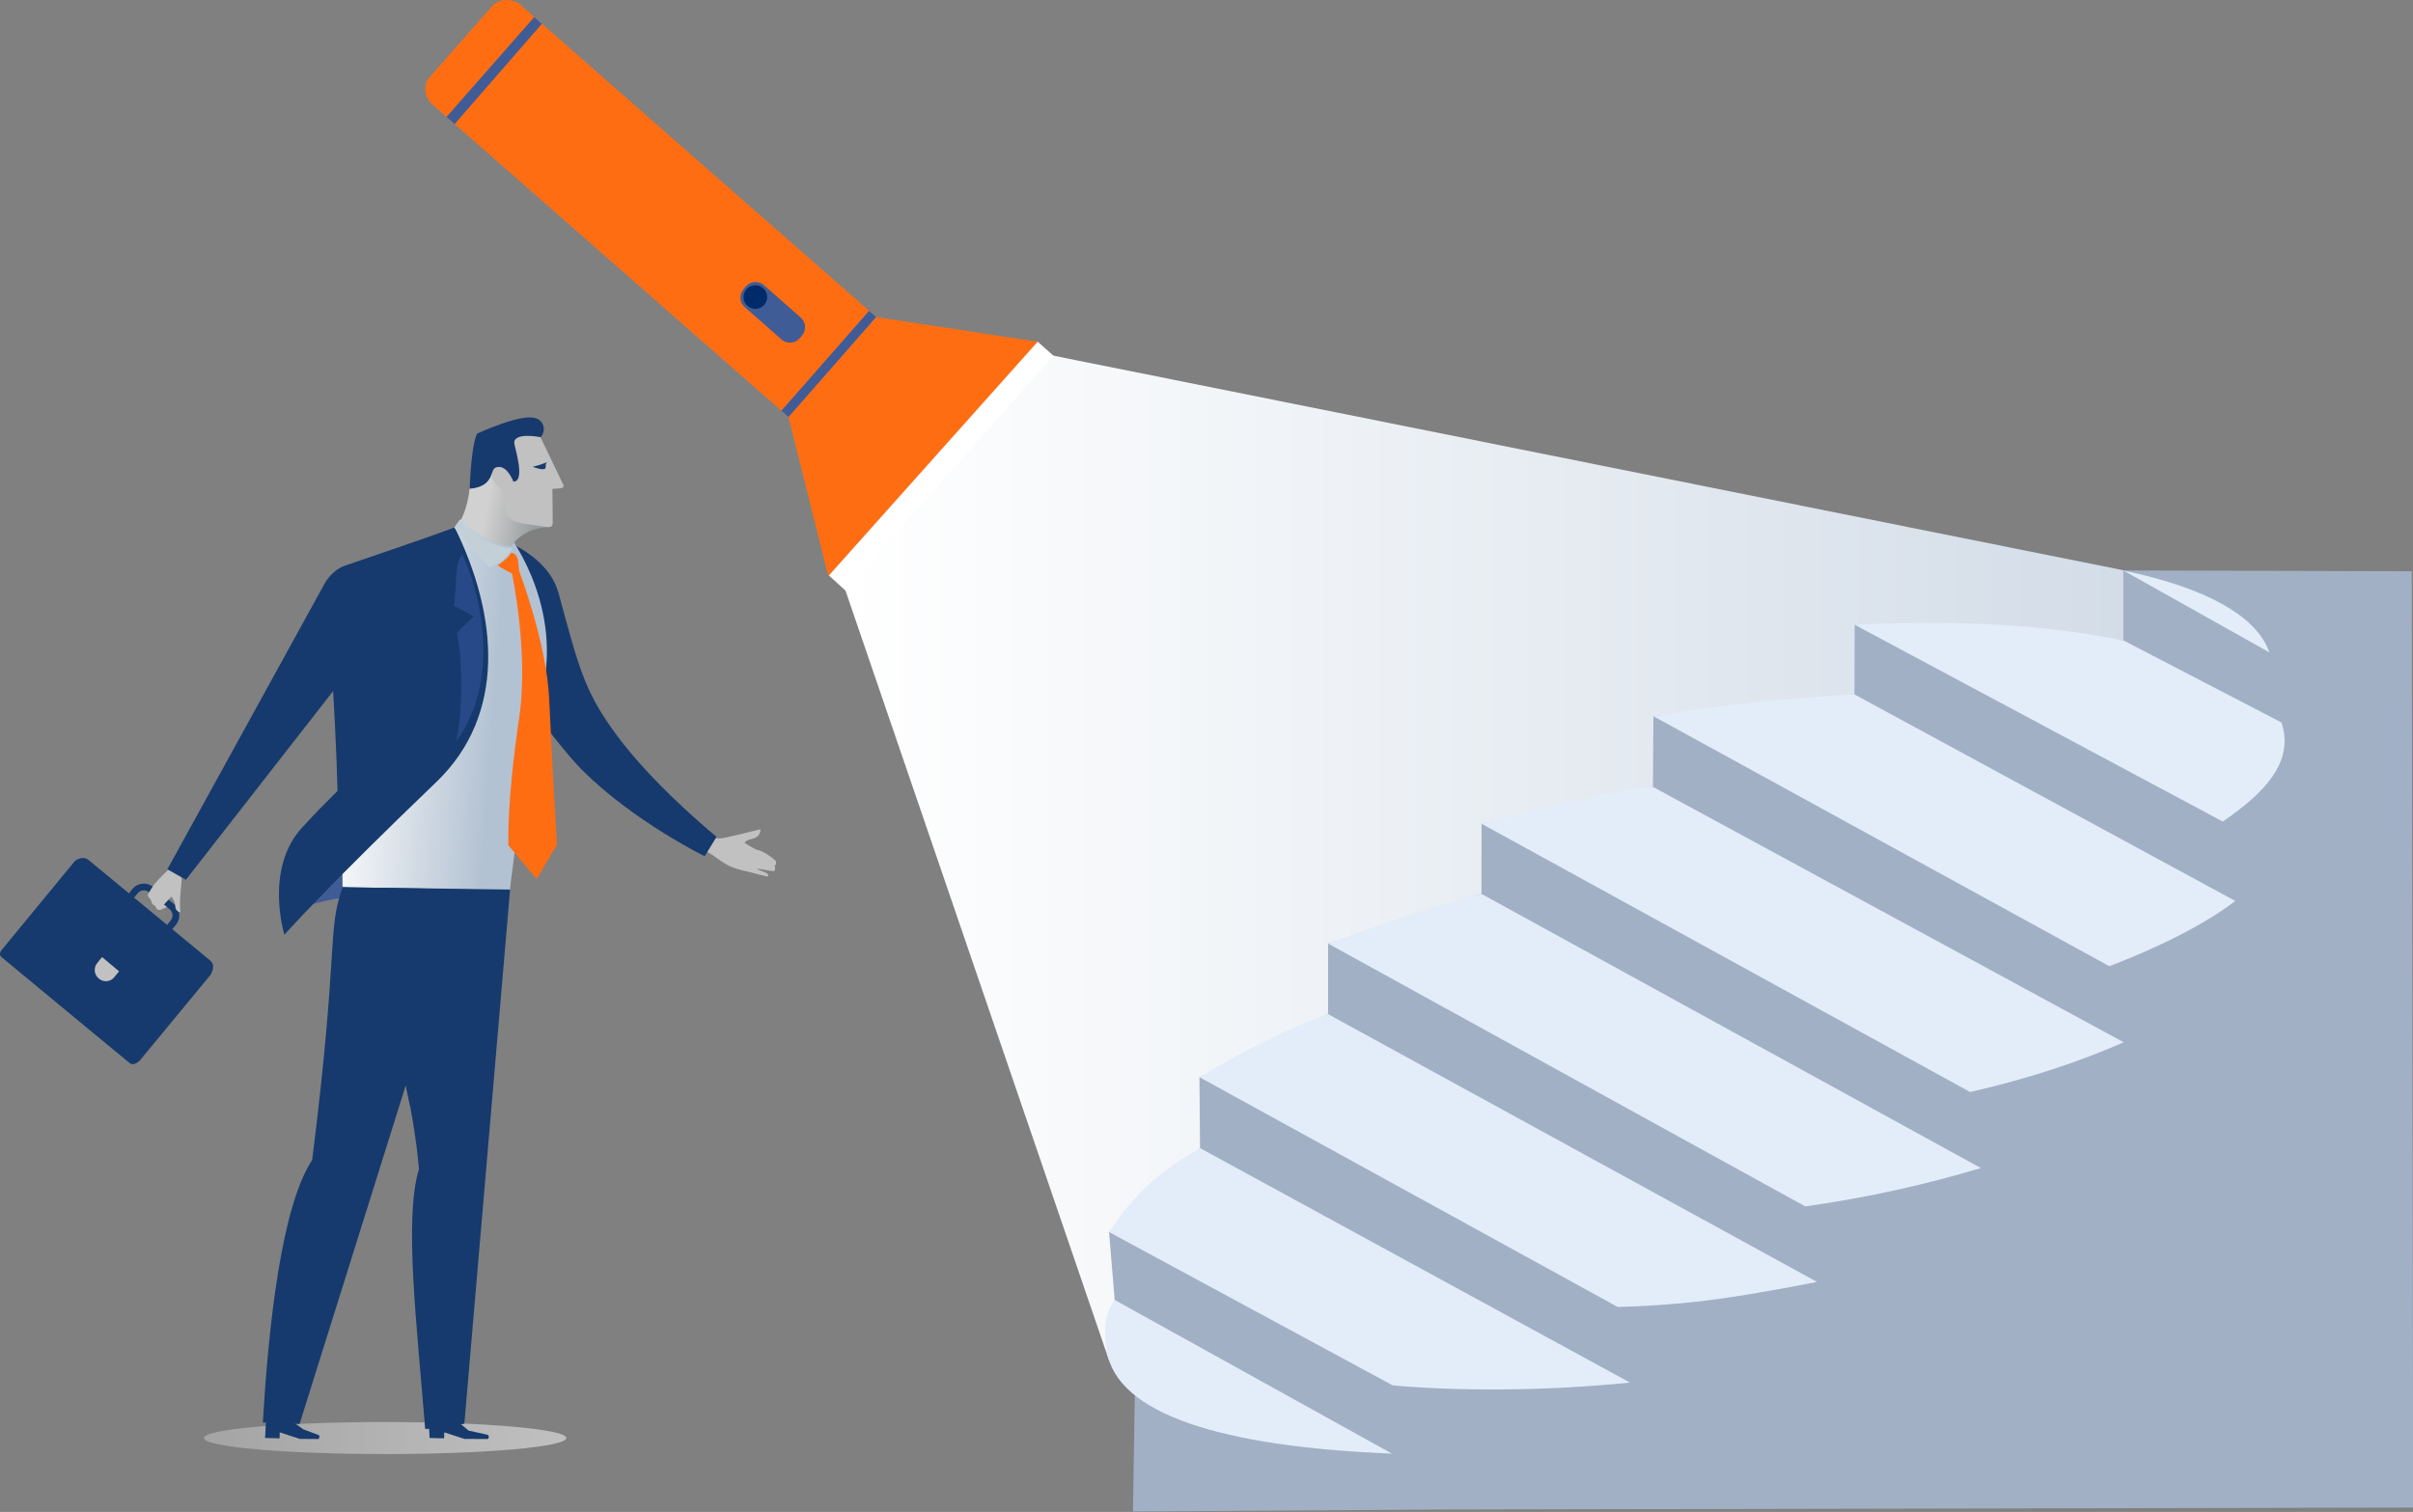 <?xml version="1.0" encoding="utf-8"?>
<!-- Generator: Adobe Illustrator 15.1.0, SVG Export Plug-In  -->
<!DOCTYPE svg PUBLIC "-//W3C//DTD SVG 1.1//EN" "http://www.w3.org/Graphics/SVG/1.1/DTD/svg11.dtd">
<svg version="1.1"
	 xmlns="http://www.w3.org/2000/svg" xmlns:xlink="http://www.w3.org/1999/xlink" xmlns:a="http://ns.adobe.com/AdobeSVGViewerExtensions/3.0/"
	 x="0px" y="0px" width="2473px" height="1550px" viewBox="0 0.004 2473 1550" enable-background="new 0 0.004 2473 1550"
	 xml:space="preserve">
<rect x="0" y="0.004" width="2473" height="1550" fill="#808080" stroke="none"/>
<defs>
</defs>
<g>
	<defs>
		<rect id="SVGID_1_" y="0.004" width="2473.15" height="1549.53"/>
	</defs>
	<clipPath id="SVGID_10_">
		<use xlink:href="#SVGID_1_"  overflow="visible"/>
	</clipPath>
	<g clip-path="url(#SVGID_10_)">
		<defs>
			<polygon id="SVGID_9_" points="1136.458,1394.221 862.312,593.201 1071.646,363.034 2380.146,625.532 			"/>
		</defs>
		<clipPath id="SVGID_11_">
			<use xlink:href="#SVGID_9_"  overflow="visible"/>
		</clipPath>
		
			<linearGradient id="SVGID_12_" gradientUnits="userSpaceOnUse" x1="-4.882813e-004" y1="1549.534" x2="1" y2="1549.534" gradientTransform="matrix(1517.834 0 0 -1517.834 862.592 2352815)">
			<stop  offset="0" style="stop-color:#FFFFFF"/>
			<stop  offset="1" style="stop-color:#CCD7E4"/>
		</linearGradient>
		<rect x="862.312" y="363.034" clip-path="url(#SVGID_11_)" fill="url(#SVGID_12_)" width="1517.834" height="1031.188"/>
	</g>
	<polygon clip-path="url(#SVGID_10_)" fill="#A2B0C5" points="2176.108,656.721 1900.786,640.519 1900.537,712.307 
		1694.521,734.285 1694.029,806.279 1518.396,844.519 1518.313,916.157 1361.125,967.326 1361.102,1039.569 1229.27,1104.347 
		1229.866,1176.984 1136.646,1263.2 1142.396,1332.66 1163.035,1428.53 1161.146,1549.534 1481.146,1547.535 2473.146,1545.534 
		2471.673,585.625 2176.09,584.81 	"/>
	<g clip-path="url(#SVGID_10_)">
		<defs>
			<rect id="SVGID_6_" width="2473.146" height="1549.534"/>
		</defs>
		<clipPath id="SVGID_13_">
			<use xlink:href="#SVGID_6_"  overflow="visible"/>
		</clipPath>
		<path clip-path="url(#SVGID_13_)" fill="#E3EDF9" d="M1142.271,1332.604c-11.735,17.857-10.708,35.455-8.006,52.361
			c10.331,64.629,117.859,98.364,292.214,105.235L1142.271,1332.604z"/>
		<path clip-path="url(#SVGID_13_)" fill="#E3EDF9" d="M1427.386,1420.278c66.428,5.923,155.259,6.082,243.093-2.89
			l-440.613-240.386c-50.02,28.261-74.333,57.442-93.179,86.123L1427.386,1420.278z"/>
		<path clip-path="url(#SVGID_13_)" fill="#E3EDF9" d="M1361.199,1039.743c-55.412,20.229-98.137,44.374-131.861,64.579
			l428.626,235.563c39.848-1.018,80.967-4.431,122.763-11.112c27.687-4.428,54.879-9.303,81.478-14.582L1361.199,1039.743z"/>
		<path clip-path="url(#SVGID_13_)" fill="#E3EDF9" d="M1850.123,1236.784c65.689-9.249,124.311-22.671,179.95-39.326
			l-511.757-281.043c-60.834,15.169-106.386,32.373-157.197,50.923L1850.123,1236.784z"/>
		<path clip-path="url(#SVGID_13_)" fill="#E3EDF9" d="M2019.166,1119.54c59.604-13.756,111.229-30.698,157.338-51.018
			l-483.276-262.256c-3.879,0.601-7.761,1.207-11.649,1.828c-62.635,10.012-106.74,22.332-163.167,36.403L2019.166,1119.54z"/>
		<path clip-path="url(#SVGID_13_)" fill="#E3EDF9" d="M1900.564,711.899c-68.82,3.21-129.618,10.571-206.052,22.379
			l467.277,256.256c48.022-18.333,96.663-41.958,129.064-66.885L1900.564,711.899z"/>
		<path clip-path="url(#SVGID_13_)" fill="#E3EDF9" d="M1900.781,640.505l377.289,201.748c45.742-31.385,67.749-59.367,62.572-91.75
			c-0.535-3.352-1.373-6.637-2.49-9.852l-161.297-83.789C2101.124,641.133,2013.652,635.236,1900.781,640.505"/>
		<path clip-path="url(#SVGID_13_)" fill="#E3EDF9" d="M2176.479,585.01l149.295,83.789
			C2312.449,630.494,2258.33,602.009,2176.479,585.01"/>
		<polygon clip-path="url(#SVGID_13_)" fill="#405C96" points="800.459,420.646 808.743,428.038 898.023,325.083 890.149,318.252 		
			"/>
		<polygon clip-path="url(#SVGID_13_)" fill="#FF6D13" points="808.109,427.504 898.016,325.086 1063.813,350.414 848.899,590.679 
					"/>
		<path clip-path="url(#SVGID_13_)" fill="#FF6D13" d="M440.103,79.343c6.562-7.439,57.34-65.061,64.278-72.983
			c8.426-9.621,23.336-6.642,28.249-2.042c4.907,4.608,358.074,314.347,358.074,314.347l-89.909,102.42
			c0,0-351.607-308.781-357.792-314.096C434.687,99.819,433.554,86.78,440.103,79.343"/>
		<path clip-path="url(#SVGID_13_)" fill="#405C96" d="M820.659,325.582c5.444,4.79,5.977,13.085,1.18,18.533l-2.352,2.759
			c-4.792,5.451-13.096,5.972-18.54,1.177l-37.665-33.179c-5.449-4.797-5.978-13.096-1.181-18.533l2.352-2.764
			c4.792-5.448,13.095-5.972,18.536-1.177L820.659,325.582z"/>
		<path clip-path="url(#SVGID_13_)" fill="#002B6A" d="M784.627,298.431c3.358,5.791,1.392,13.202-4.394,16.57
			c-5.788,3.357-13.201,1.393-16.564-4.392c-3.371-5.787-1.405-13.195,4.387-16.565
			C773.843,290.678,781.257,292.641,784.627,298.431"/>
		<polygon clip-path="url(#SVGID_13_)" fill="#405C96" points="457.609,119.841 465.89,127.231 555.334,24.427 547.524,17.496 		"/>
		<polygon clip-path="url(#SVGID_13_)" fill="#FFFFFF" points="849.502,589.965 866.439,605.403 1079.58,364.594 1063.479,350.322 
					"/>
		<g opacity="0.5" clip-path="url(#SVGID_13_)">
			<g>
				<defs>
					<rect id="SVGID_7_" x="208.982" y="1457.83" width="371.448" height="32.844"/>
				</defs>
				<clipPath id="SVGID_14_">
					<use xlink:href="#SVGID_7_"  overflow="visible"/>
				</clipPath>
				<g clip-path="url(#SVGID_14_)">
					<defs>
						<path id="SVGID_8_" d="M580.43,1474.254c0,9.067-83.153,16.42-185.723,16.42c-102.573,0-185.725-7.353-185.725-16.42
							c0-9.071,83.152-16.424,185.725-16.424C497.277,1457.83,580.43,1465.183,580.43,1474.254"/>
					</defs>
					<clipPath id="SVGID_15_">
						<use xlink:href="#SVGID_8_"  overflow="visible"/>
					</clipPath>
					
						<linearGradient id="SVGID_16_" gradientUnits="userSpaceOnUse" x1="4.882813e-004" y1="1549.534" x2="1" y2="1549.534" gradientTransform="matrix(371.447 0 0 -371.447 208.892 577044.625)">
						<stop  offset="0" style="stop-color:#C8C8C8"/>
						<stop  offset="0.988" style="stop-color:#FFFFFF"/>
						<stop  offset="1" style="stop-color:#FFFFFF"/>
					</linearGradient>
					<rect x="208.982" y="1457.83" clip-path="url(#SVGID_15_)" fill="url(#SVGID_16_)" width="371.448" height="32.844"/>
				</g>
			</g>
		</g>
		<path clip-path="url(#SVGID_13_)" fill="#C1C1C1" d="M731.715,858.423c3.383,1.05,2.227,1.041,6.073,1.168
			c3.88,0.146,41.531-9.464,41.531-9.464s0.873,7.795-8.298,9.768c-7.358,1.581-7.76,4.034-7.76,4.034s-0.337,0.719,11.846,7.126
			c7.15,1.111,15.985,7.872,19.576,11.149c0.894,0.74,1.477,4.663-0.947,5.16c1.266,2.099,0.584,4.668-0.152,5.366
			c-1.322,1.232-10.681-1.68-18.243-2.098c3.991,2.474,14.22,4.098,11.513,7.84c-2.406,0.041-16.052-3.729-17.075-4.076
			c-2.447-0.812-13.138-2.491-21.083-6.027c-7.918-3.555-17.427-11.151-17.427-11.151l-6.691-4.013
			C724.578,873.205,727.399,867.071,731.715,858.423"/>
		<path clip-path="url(#SVGID_13_)" fill="#163A6D" d="M572.479,608.201c21.262,77.728,26.261,102.396,64.463,151.95
			c38.21,49.559,97.437,97.774,97.437,97.774l-12.173,19.855c0,0-71.98-35.024-125.56-88.246c-28.776-28.584-111-143.5-111-143.5
			s-0.016-59.434,2.833-102.166C506.357,548.501,560.854,565.708,572.479,608.201"/>
		<path clip-path="url(#SVGID_13_)" fill="#163A6D" d="M149.504,961.715l-21.318-17.59c-6.359-5.304-7.259-14.787-1.954-21.18
			l9.605-11.66c5.278-6.368,14.782-7.268,21.184-2.003l21.279,17.599c6.378,5.288,7.29,14.788,2.002,21.182l-9.64,11.644
			C165.395,966.092,155.889,966.987,149.504,961.715 M152.597,914.614c-3.45-2.827-8.567-2.335-11.41,1.104l-9.626,11.634
			c-2.845,3.452-2.361,8.574,1.073,11.416l21.296,17.606c3.439,2.842,8.557,2.353,11.392-1.086l9.632-11.643
			c2.858-3.455,2.363-8.556-1.053-11.426L152.597,914.614z"/>
		<path clip-path="url(#SVGID_13_)" fill="#C1C1C1" d="M188.768,890.907c0,0-1.106,1.569-3.075,6.396
			c1.795,5.319-2.626,22.842-0.788,37.486c0.154,1.249-5.179-0.747-5.173-5.048c0.041-5.622-4.08-10.611-4.08-10.611l-7.641,8.238
			l2.96,2.373c0,0-2.579,1.541-6.163,2.862c-2.746,1.025-4.482-0.707-4.873-1.961c-0.341-1.067-0.581-1.77-1.84-2.426
			c-2.225-1.155-2.839-2.892-3.14-4.556c-0.194-0.997-1.145-2.21-2.08-3.304c-1.813-2.104-1.222-3.509-1.222-3.509
			s3.671-6.819,7.235-11.13c4.708-5.617,13.039-13.6,13.039-13.6l4.949-5.814L188.768,890.907z"/>
		<path clip-path="url(#SVGID_13_)" fill="#163A6D" d="M132.685,1089.697c-4.483-3.705-114.242-94.35-131.373-108.681
			c-2.731-2.285-0.349-6.175-0.349-6.175S74.62,885.2,76.276,883.265c1.657-1.936,8.859-6.275,14.576-1.553
			c5.718,4.719,117.992,97.649,124.536,102.993c6.546,5.343,0.389,14.663,0.389,14.663l-72.28,87.599
			C143.498,1086.967,137.546,1093.715,132.685,1089.697"/>
		<path clip-path="url(#SVGID_13_)" fill="#C1C1C1" d="M122.053,995.785l-5.029,6.157c-3.907,4.773-10.932,5.349-15.779,1.312
			c-4.811-4.013-5.553-11.158-1.661-15.914l5.011-6.141L122.053,995.785z"/>
		<path clip-path="url(#SVGID_13_)" fill="#405C96" d="M293.266,940.802c0,0,13.248-20.419,103.076-24.615
			c94.811-4.432,109.92-190.822,109.92-190.822s-132.815,88.782-187.64,155.013C303.856,898.203,293.266,940.802,293.266,940.802"/>
	</g>
	<g clip-path="url(#SVGID_10_)">
		<defs>
			<path id="SVGID_5_" d="M471.16,532.922l-4.175,8.871L349.1,728.17l1.992,181.431l170.607,10.666
				c0,0,11.126-104.864,34.779-214.737c19.417-90.374-37.83-161.146-37.83-161.146l-16.128-21.087L471.16,532.922z"/>
		</defs>
		<clipPath id="SVGID_17_">
			<use xlink:href="#SVGID_5_"  overflow="visible"/>
		</clipPath>
		
			<linearGradient id="SVGID_18_" gradientUnits="userSpaceOnUse" x1="0" y1="1549.55" x2="1" y2="1549.55" gradientTransform="matrix(165.311 12.36 -12.36 165.311 19492.863 -255445.203)">
			<stop  offset="0" style="stop-color:#FFFFFF"/>
			<stop  offset="1" style="stop-color:#B3C2D2"/>
		</linearGradient>
		<polygon clip-path="url(#SVGID_17_)" fill="url(#SVGID_18_)" points="319.585,918.06 574.634,937.128 605.41,525.503 
			350.361,506.434 		"/>
	</g>
	<g clip-path="url(#SVGID_10_)">
		<defs>
			<rect id="SVGID_4_" width="2473.146" height="1549.534"/>
		</defs>
		<clipPath id="SVGID_19_">
			<use xlink:href="#SVGID_4_"  overflow="visible"/>
		</clipPath>
		<path clip-path="url(#SVGID_19_)" fill="#163A6D" d="M465.954,540.616c-4.861,2.127-38.746,14.214-112.305,39.224
			c-7.952,2.703-14.42,8.629-19.873,16.471c2.378,36.79,9.727,123.095,12.141,214.525c-11.437,11.365-22.266,22.176-36.437,37.698
			c-38.893,42.597-18.007,109.709-18.007,109.709s42.96-48.421,155.656-156.484C519.208,732.641,510.495,630.997,465.954,540.616"/>
		<path clip-path="url(#SVGID_19_)" fill="#284988" d="M465.423,621.204c12.938,6.47,19.974,10.901,19.974,10.901
			s-10.644,9.487-17.337,17.204c4.247,11.193,8.107,72.557-0.384,110.38c44.528-60.464,26.501-147.56,6.174-191.428
			C466.003,578.554,468.657,588.858,465.423,621.204"/>
		<polygon clip-path="url(#SVGID_19_)" fill="#163A6D" points="171.52,891.187 190.523,901.924 363.982,679.557 333.776,596.312 		
			"/>
		<path clip-path="url(#SVGID_19_)" fill="#163A6D" d="M272.65,1456.737l-1.003,17.448l14.835,0.381l0.24-6.132l20.703,6.733
			l19.203,0.079c0,0,2.308-3.738-1.099-4.471c-0.987-0.229-14.632-5.434-14.632-5.434l-15.526-11.041L272.65,1456.737z"/>
		<path clip-path="url(#SVGID_19_)" fill="#163A6D" d="M439.409,1457.282l0.858,16.903l14.846,0.381l0.241-6.132l20.702,6.733
			l24.14,0.079c0,0,2.334-3.737-1.093-4.471c-0.976-0.229-18.887-4.182-18.887-4.182l-10.51-8.731L439.409,1457.282z"/>
		<path clip-path="url(#SVGID_19_)" fill="#163A6D" d="M475.911,1459.401c0,0-18.746,5.543-40.159,5.538
			c-8.437-105.935-21.885-216.06-6.378-266.431C418.05,1064.308,351.092,909.6,351.092,909.6l171.687,2.368L475.911,1459.401z"/>
		<path clip-path="url(#SVGID_19_)" fill="#163A6D" d="M413.196,1100.052l6.849,32.789c0,0,22.322-75.041,22.581-109.029
			C443.006,975.838,413.196,1100.052,413.196,1100.052"/>
		<path clip-path="url(#SVGID_19_)" fill="#163A6D" d="M478.775,911.881l-171.743,547.911c0,0-28.928-0.85-37.618-1.464
			c5.69-98.762,19.036-221.599,50.516-269.075c27.627-219.74,14.946-233.506,31.162-279.653
			C417.386,910.507,478.775,911.881,478.775,911.881"/>
		<path clip-path="url(#SVGID_19_)" fill="#C3D0D8" d="M471.16,532.922l-5.724,7.953l35.899,40.905c0,0,15.06-3.982,24.076-19.719
			C496.576,561.828,471.16,532.922,471.16,532.922"/>
		<path clip-path="url(#SVGID_19_)" fill="#FF6D13" d="M523.678,566.838c0,0,5.058-0.762,7.143,6.805
			c0.637,6.937,1.263,11.798,1.263,11.798s28.077,73.388,30.747,131.057c4.318,92.983,7.986,149.444,7.986,149.444l-20.793,35.278
			l-28.964-34.532c0,0-2.108-42.313,11.118-131.528c9.783-65.937-7.446-147.211-7.446-147.211s-8.927-4.091-14.695-8.496
			C521.037,572.508,523.678,566.838,523.678,566.838"/>
	</g>
	<g clip-path="url(#SVGID_10_)">
		<defs>
			<path id="SVGID_3_" d="M481.252,501.056c-2.07,19.618-8.556,31.346-8.556,31.346s24.694,26.306,51.408,27.588
				c11.921-18.592,35.347-19.706,38.443-19.607c0.497-1.138-5.715-8.504-17.205-5.653c-5.409,1.347-12.756-23.159-19.112-33.39
				c-6.91-11.154-39.969-43.756-39.969-43.756S482.368,490.47,481.252,501.056"/>
		</defs>
		<clipPath id="SVGID_20_">
			<use xlink:href="#SVGID_3_"  overflow="visible"/>
		</clipPath>
		
			<linearGradient id="SVGID_21_" gradientUnits="userSpaceOnUse" x1="0" y1="1549.497" x2="1" y2="1549.497" gradientTransform="matrix(-63.915 -11.502 -11.502 63.915 18388.119 -98519.102)">
			<stop  offset="0" style="stop-color:#979D9F"/>
			<stop  offset="0.203" style="stop-color:#979D9F"/>
			<stop  offset="1" style="stop-color:#D2D1D1"/>
		</linearGradient>
		<polygon clip-path="url(#SVGID_20_)" fill="url(#SVGID_21_)" points="560.21,575.739 454.845,556.778 475.53,441.835 
			580.895,460.797 		"/>
	</g>
	<g clip-path="url(#SVGID_10_)">
		<defs>
			<rect id="SVGID_2_" width="2473.146" height="1549.534"/>
		</defs>
		<clipPath id="SVGID_22_">
			<use xlink:href="#SVGID_2_"  overflow="visible"/>
		</clipPath>
		<path clip-path="url(#SVGID_22_)" fill="#002B6A" d="M560.976,480.304c-0.061,0.849-0.087,1.581-3.206,2.049
			c-3.056,0.452-7.075-0.159-10.333-0.579c-0.779-0.103,4.804-1.867,12.741-6.993c2.232-1.442,0.85,0.289,0.21,1.561
			C560.845,476.831,561.101,479.012,560.976,480.304"/>
		<path clip-path="url(#SVGID_22_)" fill="#C1C1C1" d="M561.857,540.34c-9.746-1.084-23.845-3.183-32.217-5.137
			c-11.906-2.76-12.496-14.931-12.496-14.931l-3.676-18.876c0,0-5.057-3.502-8.022-8.411c-1.205-1.983-4.741-12.34,4.916-14.749
			c14.29-3.589,8.367-37.933,8.367-37.933l19.467-2.914l15.704,10.798l23.818,49.652c0,0-0.093,2.53-3.557,2.745
			c-4.136,0.263-8.02,0.649-8.02,0.649s0.416,33.404,0.287,35.398C566.353,538.282,565.387,540.758,561.857,540.34"/>
		<path clip-path="url(#SVGID_22_)" fill="#163A6D" d="M489.107,444.426c49.358-21.449,64.647-20.006,68.054-6.819
			c0.571,2.465-0.052,7.951-3.261,10.58c-12.355-2.384-29.623-2.58-26.501,7.967c0.384,3.308,11.315,37.8-1.242,37.565
			c-2.038-4.933-8.554-18.32-18.354-14.319c-5.742,2.367-1.037,19.588-26.554,21.643
			C482.134,480.511,484.626,451.623,489.107,444.426"/>
		<path clip-path="url(#SVGID_22_)" fill="#163A6D" d="M559.059,479.658c-0.206,0.783-0.358,1.464-3.36,1.354
			c-2.94-0.113-6.595-1.391-9.571-2.356c-0.711-0.233,4.825-0.904,13.154-4.308c2.342-0.958,0.745,0.42-0.078,1.498
			C559.545,476.383,559.402,478.471,559.059,479.658"/>
	</g>
</g>
</svg>
